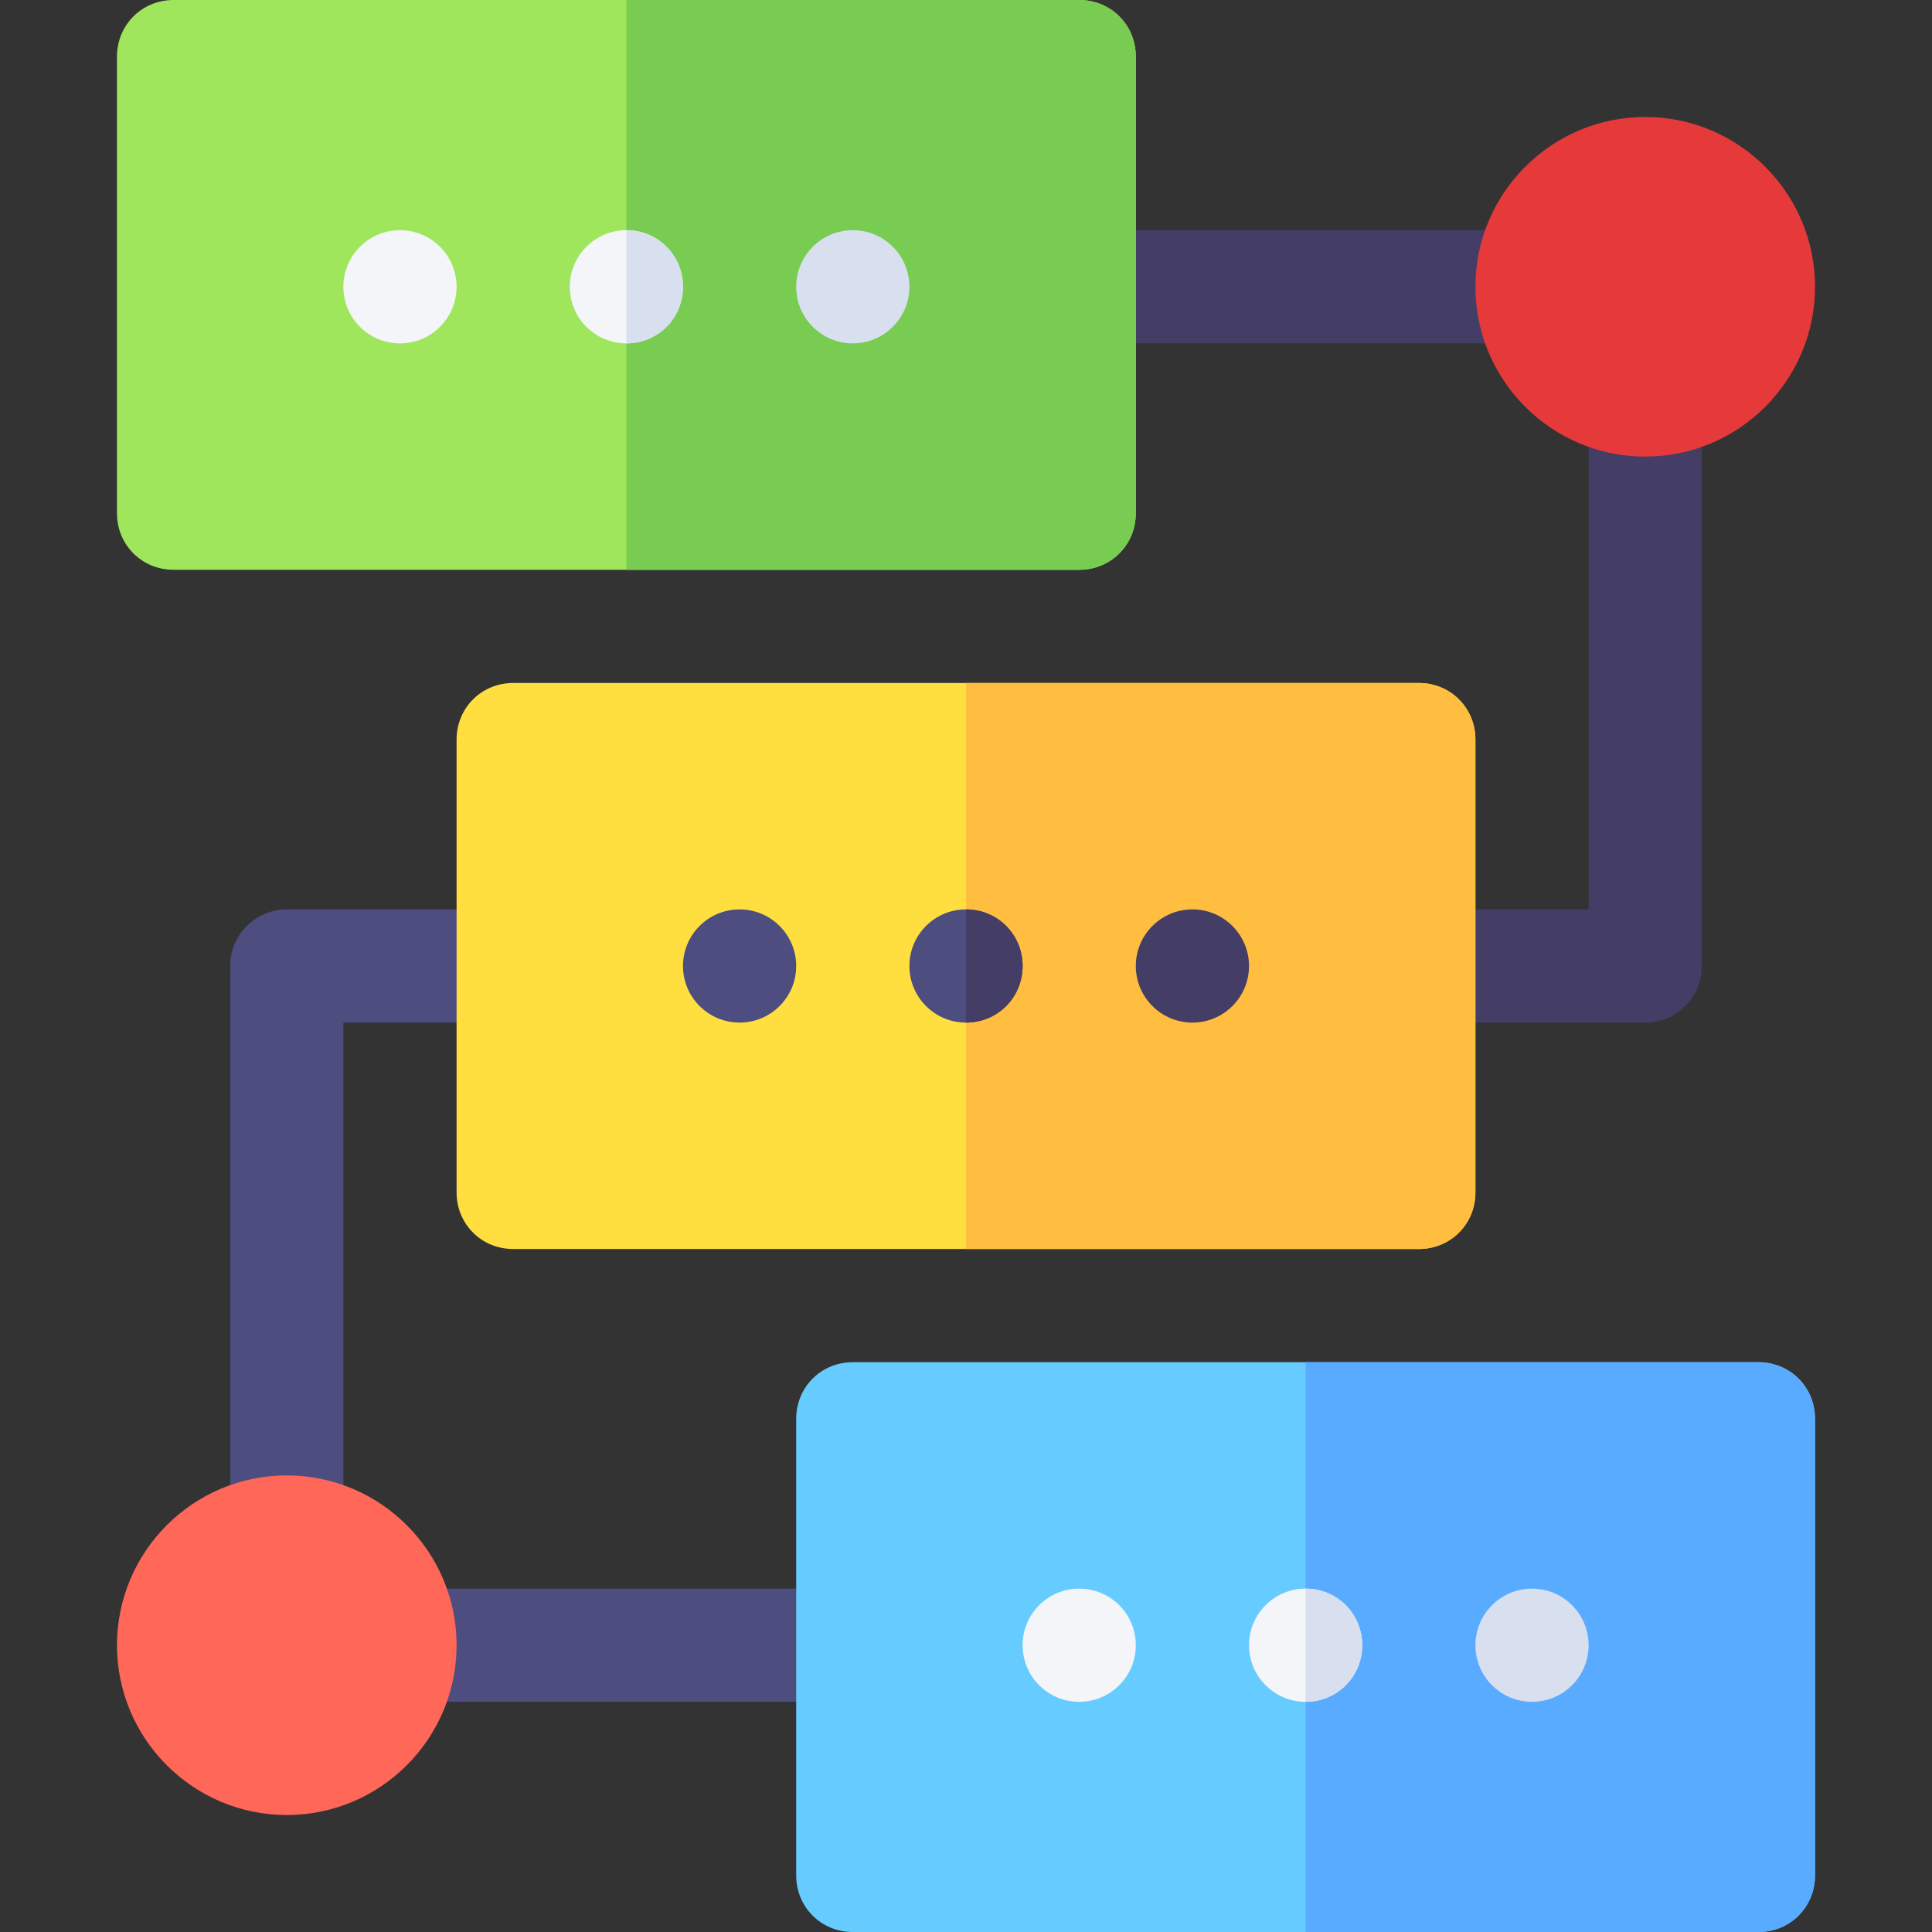 <svg id="Capa_1" enable-background="new 0 0 512 512" height="512" viewBox="0 0 512 512" width="512" xmlns="http://www.w3.org/2000/svg"><rect x="0" y="0" width="512" height="512" fill="#333333" stroke="none"/><g><g><path d="m226 451h-120c-8.291 0-15-6.709-15-15s6.709-15 15-15h120c8.291 0 15 6.709 15 15s-6.709 15-15 15z" fill="#4d4d80"/></g><g><path d="m76 421c-8.291 0-15-6.709-15-15v-150c0-8.291 6.709-15 15-15h60c8.291 0 15 6.709 15 15s-6.709 15-15 15h-45v135c0 8.291-6.709 15-15 15z" fill="#4d4d80"/></g><g><path d="m406 91h-120c-8.291 0-15-6.709-15-15s6.709-15 15-15h120c8.291 0 15 6.709 15 15s-6.709 15-15 15z" fill="#443d66"/></g><g><path d="m436 271h-60c-8.291 0-15-6.709-15-15s6.709-15 15-15h45v-135c0-8.291 6.709-15 15-15s15 6.709 15 15v150c0 8.291-6.709 15-15 15z" fill="#443d66"/></g><g><path d="m376 181h-240c-8.401 0-15 6.599-15 15v120c0 8.399 6.599 15 15 15h240c8.401 0 15-6.601 15-15v-120c0-8.401-6.599-15-15-15z" fill="#ffdf40"/></g><path d="m376 331h-120v-150h120c8.401 0 15 6.599 15 15v120c0 8.399-6.599 15-15 15z" fill="#ffbe40"/><g><circle cx="196" cy="256" fill="#4d4d80" r="15"/></g><g><circle cx="256" cy="256" fill="#4d4d80" r="15"/></g><g><circle cx="316" cy="256" fill="#443d66" r="15"/></g><path d="m271 256c0 8.399-6.599 15-15 15v-30c8.401 0 15 6.599 15 15z" fill="#443d66"/><g><path d="m76 481c-24.814 0-45-20.186-45-45s20.186-45 45-45 45 20.186 45 45-20.186 45-45 45z" fill="#ff6759"/></g><g><path d="m436 121c-24.814 0-45-20.186-45-45s20.186-45 45-45 45 20.186 45 45-20.186 45-45 45z" fill="#e63a3a"/></g><g><path d="m286 0h-240c-8.401 0-15 6.599-15 15v121c0 8.399 6.599 15 15 15h240c8.401 0 15-6.601 15-15v-121c0-8.401-6.599-15-15-15z" fill="#a0e65c"/></g><path d="m286 151h-120v-151h120c8.401 0 15 6.599 15 15v121c0 8.399-6.599 15-15 15z" fill="#79cc52"/><g><circle cx="106" cy="76" fill="#f3f5f9" r="15"/></g><g><circle cx="166" cy="76" fill="#f3f5f9" r="15"/></g><g><circle cx="226" cy="76" fill="#d8e0f0" r="15"/></g><path d="m181 76c0 8.399-6.599 15-15 15v-30c8.401 0 15 6.599 15 15z" fill="#d8e0f0"/><g><path d="m466 361h-240c-8.401 0-15 6.599-15 15v121c0 8.399 6.599 15 15 15h240c8.401 0 15-6.601 15-15v-121c0-8.401-6.599-15-15-15z" fill="#6cf"/></g><path d="m466 512h-120v-151h120c8.401 0 15 6.599 15 15v121c0 8.399-6.599 15-15 15z" fill="#59abff"/><g><circle cx="286" cy="436" fill="#f3f5f9" r="15"/></g><g><circle cx="346" cy="436" fill="#f3f5f9" r="15"/></g><g><circle cx="406" cy="436" fill="#d8e0f0" r="15"/></g><path d="m361 436c0 8.399-6.599 15-15 15v-30c8.401 0 15 6.599 15 15z" fill="#d8e0f0"/></g></svg>